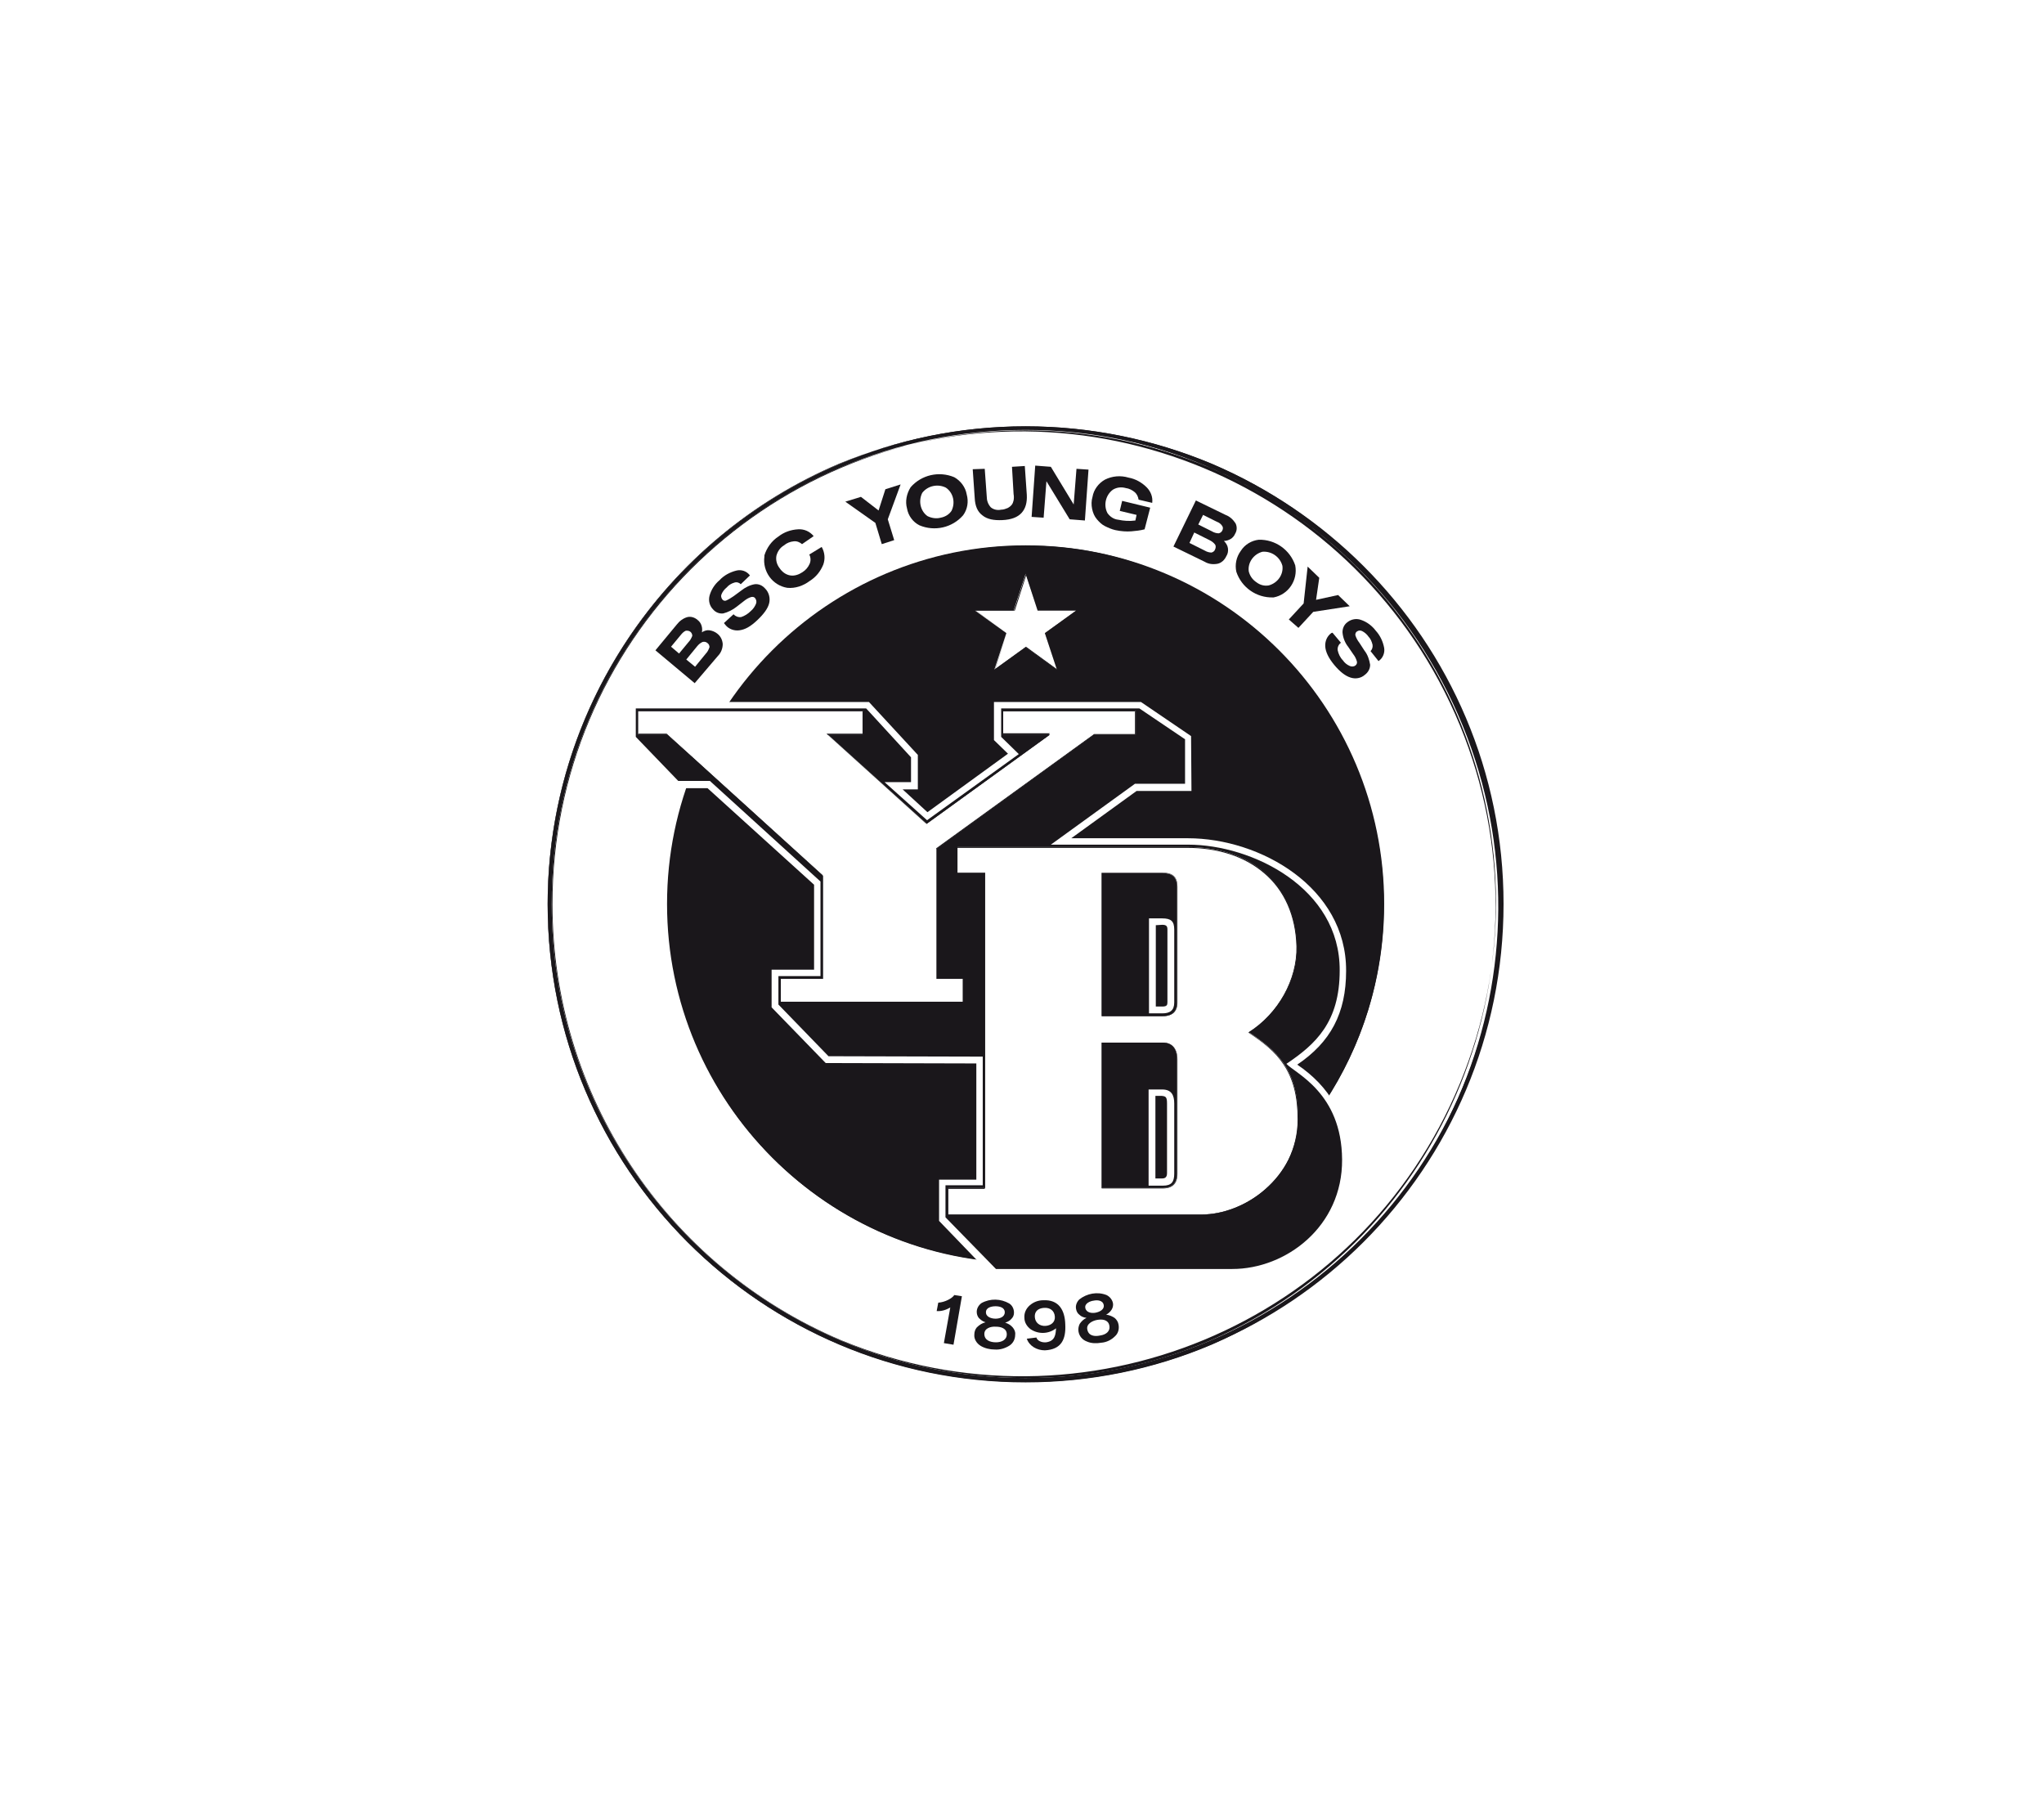 <?xml version="1.0" encoding="utf-8"?>
<!-- Generator: Adobe Illustrator 24.3.0, SVG Export Plug-In . SVG Version: 6.00 Build 0)  -->
<svg version="1.1" id="Ebene_1" xmlns="http://www.w3.org/2000/svg" xmlns:xlink="http://www.w3.org/1999/xlink" x="0px" y="0px"
	 viewBox="0 0 510.2 453.5" style="enable-background:new 0 0 510.2 453.5;" xml:space="preserve">
<style type="text/css">
	.st0{fill:#FFFFFF;}
	.st1{fill-rule:evenodd;clip-rule:evenodd;fill:#FFFFFF;}
	.st2{fill-rule:evenodd;clip-rule:evenodd;fill:#1A171B;}
	.st3{fill:#1A171B;}
</style>
<rect y="0" class="st0" width="510.2" height="453.5"/>
<g>
	<path class="st1" d="M256,107.4c65.3,0,118.3,53,118.3,118.3s-53,118.3-118.3,118.3s-118.3-53-118.3-118.3S190.7,107.4,256,107.4z"
		/>
	<path class="st2" d="M256,136.1c49.5,0,89.5,40.1,89.5,89.5s-40.1,89.5-89.5,89.5s-89.5-40.1-89.5-89.5l0,0
		C166.5,176.2,206.6,136.1,256,136.1z"/>
	<path class="st3" d="M256,315.2c-49.3,0-89.3-40.1-89.2-89.4s40.1-89.3,89.4-89.2s89.3,40.1,89.2,89.4c0,35.9-21.5,68.2-54.5,82.2
		C279.8,312.9,268,315.2,256,315.2z M256,136.2c-49.3,0.1-89.1,40.1-89.1,89.3s40.1,89.1,89.3,89.1c49.3-0.1,89.1-40.1,89.1-89.3
		c-0.1-35.8-21.5-68.1-54.5-82C279.8,138.5,268,136.1,256,136.2z"/>
	<path class="st1" d="M288.5,230.9v20.3h1.6c1.2,0,1.3-0.4,1.3-1.1V232c0-0.8-0.2-1.2-1.3-1.2L288.5,230.9z M243.6,265.4l-37.5-0.1
		l-13.5-13.9V242h10.6v-21.2l-26.6-24.1h-8l-11.6-12v-9.5h59.9l12.2,13.2v8.6h-3.8l6.2,5.7l20.1-14.6l-3.5-3.4v-9.5h36.7l12.5,8.5
		l0.1,13.7h-13.7l-16.3,11.8h29.1c18.1,0,39.6,12.3,39.5,33.1c0,10.6-3.9,17.8-12.2,23.4c8,5.4,12.8,13.2,12.8,23.8
		c0.1,9-4,17.5-11.2,22.9c-5.1,3.9-11.4,6.1-17.9,6.2h-59.7l-13.4-13.9v-10.3h9.3V265.4z M288.4,273.5v20.6h1.7
		c0.7,0,1.2-0.3,1.2-1.3v-17.4c0-1.6-0.3-1.8-1.3-1.9H288.4z"/>
	<path class="st2" d="M286.8,229.2v23.7h3.3c1.9,0,3-0.7,3-2.7V232c0-2.1-0.8-2.8-3-2.8H286.8z M245.3,263.7l-38.5-0.1l-12.5-12.9
		v-7.1h10.5V220l-27.6-25.1h-7.9l-10.6-11v-7.1h57.5l11.2,12.2v6.2l-6.6,0l10.6,9.5l22.9-16.5l-4.4-4.3v-7.1h34.5l11.4,7.7v11.1
		h-12.5l-21,15.2h34.3c15.9,0,37.9,10.8,37.8,31.4c0,12.9-6,18.4-13.3,23.3c2.2,2.4,13.8,7.2,13.9,23.9c0.1,16.7-14,27.3-27.4,27.3
		h-59L236,303.8v-8h9.3L245.3,263.7L245.3,263.7z M286.7,271.9v24h3.6c2.1,0,2.8-0.9,2.8-3v-17.5c0-2.1-0.7-3.5-3-3.5L286.7,271.9z"
		/>
	<path class="st1" d="M275,217.8v35.8h15.2c2.9,0,3.6-1.7,3.6-3.3v-28.9c0-2.7-1.4-3.5-3.6-3.5H275z M275,260.2v36.3h15.2
		c2.4,0,3.6-1.2,3.6-3.6v-28.5c0-2.7-1.2-4.2-3.6-4.2L275,260.2z M245.9,296.5v-78.7H239v-6.4h57.4c15.3,0,26.8,8.6,27.3,24.6
		c0.3,8.3-4.6,16.9-12,21.6c7.1,4.7,12.4,9.4,12.3,21.7c-0.1,15-13.7,23.8-24,23.8h-63.3v-6.6H245.9z"/>
	<polygon class="st1" points="233.8,211.8 233.8,244.3 240.4,244.3 240.4,250.1 194.9,250.1 194.9,244.3 205.4,244.3 205.4,218.5 
		173.1,189.2 166.5,183.3 159.3,183.3 159.3,177.5 215.4,177.5 215.4,183.3 206.6,183.3 231.3,205.6 262.1,183.3 250.4,183.3 
		250.4,177.5 283.5,177.5 283.5,183.3 273.1,183.3 233.8,211.8 	"/>
	<polygon class="st1" points="256,143.2 259,152.4 268.6,152.4 260.8,158 263.8,167.1 256,161.5 248.2,167.1 251.2,158 243.4,152.4 
		253,152.4 256,143.2 	"/>
	<path class="st3" d="M238,335.6l-2.4-0.4l1.6-8.9c-1,0.6-2.2,1-3.4,0.9l0.4-2.1c1.7-0.1,3.5-1.1,4-1.9l1.9,0.3L238,335.6L238,335.6
		z"/>
	<path class="st3" d="M256.3,334.1l2.4-0.3c0.2,0.8,1.3,1.3,2.4,1.2c2.3-0.3,2.4-2,2.5-3.5c-1.9,1.5-4.5,1.5-6.4,0.2
		c-0.9-0.7-1.5-1.7-1.5-2.8c-0.1-1.2,0.4-2.3,1.3-3.1c0.9-0.8,2.1-1.3,3.4-1.3c3.9-0.2,5.4,2.5,5.5,6c0.2,3.8-1,6.3-5.1,6.5
		C258.8,337,256.9,335.9,256.3,334.1L256.3,334.1z M263.3,328.6c-0.1-1.5-1.2-2.3-2.7-2.2c-1.5,0.1-2.4,0.9-2.3,2.3
		c0.1,1.4,1.2,2.3,2.7,2.2C262.3,330.8,263.4,330,263.3,328.6z"/>
	<path class="st3" d="M246,330c-0.7-0.2-1.2-0.6-1.7-1.1c-0.3-0.4-0.5-0.9-0.5-1.5c0-0.9,0.5-1.7,1.2-2.2c2.2-1.2,4.8-1.1,6.9,0.1
		c0.8,0.5,1.2,1.4,1.2,2.3c0,0.6-0.2,1.1-0.6,1.5c-0.4,0.5-1,0.8-1.6,1c0.7,0.2,1.4,0.6,1.9,1.2c0.4,0.5,0.7,1.1,0.6,1.8
		c0,1.1-0.5,2.1-1.4,2.7c-1.1,0.7-2.4,1.1-3.7,1c-1.2,0-2.5-0.3-3.5-0.9c-1-0.6-1.7-1.7-1.6-2.8c0-0.7,0.2-1.3,0.6-1.8
		C244.5,330.6,245.2,330.2,246,330L246,330z M246.1,327.5c0,1.2,1.4,1.6,2.4,1.6s2.3-0.4,2.3-1.6c0-1.2-1.3-1.5-2.3-1.5
		C247.5,326,246.1,326.3,246.1,327.5z M245.7,332.9c0,1.6,1.5,2.1,2.9,2.1c1.4,0,2.7-0.6,2.7-2c0-1.5-1.5-1.9-2.7-1.9
		C247.3,331,245.7,331.5,245.7,332.9L245.7,332.9z"/>
	<path class="st3" d="M271.2,328.9c-0.7-0.1-1.3-0.3-1.8-0.8c-0.4-0.3-0.7-0.8-0.8-1.4c-0.2-0.9,0.2-1.8,0.8-2.4
		c1.9-1.5,4.5-2,6.8-1.1c0.8,0.4,1.4,1.1,1.6,2c0.1,0.5,0,1.1-0.3,1.6c-0.3,0.5-0.8,1-1.4,1.3c0.8,0.1,1.5,0.4,2.1,0.8
		c0.5,0.4,0.9,1,1,1.7c0.2,1.1-0.1,2.2-0.9,2.9c-0.9,0.9-2.1,1.5-3.4,1.6c-1.2,0.2-2.5,0.2-3.6-0.3c-1.1-0.4-1.9-1.3-2.1-2.5
		c-0.1-0.6,0-1.3,0.3-1.9C269.9,329.8,270.5,329.2,271.2,328.9L271.2,328.9z M270.9,326.4c0.2,1.2,1.6,1.4,2.6,1.2
		c1-0.2,2.2-0.8,2-1.9c-0.2-1.2-1.6-1.3-2.5-1.1C272.1,324.7,270.7,325.3,270.9,326.4L270.9,326.4z M271.4,331.8
		c0.3,1.6,1.8,1.8,3.2,1.5c1.4-0.2,2.6-1,2.3-2.5s-1.8-1.6-3-1.4C272.7,329.6,271.1,330.4,271.4,331.8L271.4,331.8z"/>
	<path class="st3" d="M169.9,158.5l-2.4,2.9l2,1.7l2.4-2.9c0.4-0.4,0.7-1,0.9-1.5c0-0.7-0.5-1.3-1.3-1.3c-0.1,0-0.2,0-0.3,0
		C170.7,157.6,170.3,158,169.9,158.5z M173.5,166.4l2.7-3.3c0.4-0.4,0.7-1,0.9-1.6c0-0.4-0.2-0.8-0.5-1c-0.3-0.3-0.8-0.4-1.2-0.3
		c-0.5,0.2-1,0.6-1.4,1.1l-2.7,3.3L173.5,166.4L173.5,166.4z M173.4,170.5l-9.8-8.2l5.3-6.4c0.7-0.9,1.6-1.6,2.7-1.9
		c0.9-0.2,1.8,0.1,2.5,0.7c0.5,0.4,0.8,0.8,1,1.4c0.2,0.6,0.2,1.2,0.1,1.7c0.6-0.4,1.3-0.6,1.9-0.5c0.7,0.1,1.4,0.4,1.9,0.8
		c0.8,0.6,1.3,1.5,1.4,2.6c0,1.1-0.4,2.2-1.2,3L173.4,170.5L173.4,170.5z"/>
	<path class="st3" d="M180.7,155.5l2.4-2.2l0.1,0.1c0.5,0.5,1.2,0.7,1.8,0.6c0.9-0.3,1.7-0.8,2.4-1.5c0.6-0.5,1-1.1,1.3-1.8
		c0.2-0.5,0.1-1-0.2-1.4c-0.2-0.3-0.6-0.4-1-0.3c-0.7,0.2-1.3,0.6-1.8,1l-1.8,1.4c-1,0.8-2.2,1.4-3.4,1.7c-1,0.1-1.9-0.3-2.5-1
		c-0.9-0.9-1.2-2.2-0.9-3.4c0.4-1.5,1.3-2.9,2.5-3.9c1.1-1.2,2.6-2,4.2-2.4c1.2-0.3,2.5,0.1,3.3,1.1l0.1,0.1l-2.3,2.2
		c-0.4-0.4-1-0.6-1.6-0.4c-0.7,0.2-1.4,0.6-1.9,1.2c-0.6,0.5-1,1-1.3,1.7c-0.2,0.4-0.1,0.9,0.2,1.3c0.2,0.3,0.6,0.4,0.9,0.3
		c0.7-0.3,1.3-0.7,1.9-1.1l1.9-1.4c1-0.8,2.2-1.4,3.4-1.6c1-0.1,1.9,0.3,2.6,1.1c0.9,0.9,1.3,2.3,1,3.6c-0.3,1.3-1.3,2.7-3,4.3
		s-3,2.3-4.4,2.5c-1.3,0.2-2.7-0.3-3.5-1.3L180.7,155.5L180.7,155.5z"/>
	<path class="st3" d="M205.1,136.5c0.8,1.4,0.9,3,0.4,4.4c-0.7,1.7-1.8,3.1-3.4,4.1c-1.6,1.2-3.6,1.9-5.6,1.7
		c-3.7-0.6-6.2-4.1-5.7-7.8c0-0.1,0-0.2,0-0.3c0.6-1.9,1.8-3.6,3.5-4.7c1.4-1.1,3.1-1.7,4.9-1.8c1.5-0.1,2.9,0.5,3.9,1.7l-2.9,2
		c-0.6-0.5-1.3-0.8-2.1-0.7c-0.9,0.1-1.7,0.4-2.4,1c-1,0.6-1.6,1.5-1.9,2.6c-0.2,1.1,0.1,2.2,0.8,3.1c0.6,0.9,1.5,1.6,2.6,1.8
		c1.1,0.2,2.2-0.2,3.1-0.8c0.8-0.5,1.4-1.2,1.8-2.1c0.3-0.7,0.3-1.6-0.1-2.3L205.1,136.5L205.1,136.5z"/>
	<polygon class="st3" points="220.1,135.8 218.5,130.5 211,125.2 214.9,124 219.3,127.4 221,122.1 224.8,120.9 221.6,129.6 
		223.2,134.8 220.1,135.8 	"/>
	<path class="st3" d="M234.8,129.2c1.1-0.2,2.1-0.8,2.7-1.7c1-2,0.5-4.5-1.4-5.8c-2-1-4.5-0.5-5.9,1.3c-1,2-0.5,4.5,1.3,5.8
		C232.5,129.3,233.7,129.5,234.8,129.2L234.8,129.2z M226.4,126.9c-0.5-1.8-0.1-3.7,0.9-5.3c2.7-3.1,7.1-4.1,10.9-2.5
		c1.6,0.9,2.8,2.5,3.1,4.3c0.5,1.8,0.2,3.7-0.9,5.2c-2.7,3.1-7.1,4.1-10.9,2.5C227.9,130.3,226.7,128.7,226.4,126.9L226.4,126.9z"/>
	<path class="st3" d="M245.8,117l0.5,6.9c0,1,0.3,1.9,1,2.7c0.7,0.6,1.7,0.8,2.6,0.6c0.6,0,1.1-0.2,1.6-0.4c0.4-0.2,0.8-0.5,1.1-0.9
		c0.2-0.3,0.3-0.6,0.4-1c0.1-0.5,0.1-1.1,0-1.6l-0.4-6.8l3.2-0.2l0.5,7.2c0.1,1.9-0.3,3.4-1.3,4.5c-1,1.1-2.6,1.7-4.8,1.8
		c-2.1,0.1-3.8-0.2-5-1.2c-1.2-0.9-1.8-2.3-1.9-4.3l-0.5-7.2L245.8,117L245.8,117z"/>
	<polygon class="st3" points="257.5,129 258.4,116.2 262.3,116.5 268,125.9 268.7,117 271.7,117.2 270.8,129.9 267,129.6 
		261.2,120.1 260.5,129.2 257.5,129 	"/>
	<path class="st3" d="M278.4,132.3c-0.9-0.2-1.8-0.6-2.6-1c-0.8-0.4-1.4-1-2-1.7c-0.6-0.7-1-1.6-1.2-2.6c-0.2-1-0.2-2,0.1-3
		c0.3-1.8,1.5-3.4,3.1-4.3c1.8-0.9,3.9-1.1,5.9-0.5c1.7,0.3,3.3,1.2,4.5,2.4c1,1,1.6,2.4,1.4,3.9l-3.4-0.8c-0.1-0.7-0.4-1.4-1-1.9
		c-0.6-0.5-1.4-0.9-2.2-1c-1.1-0.3-2.2-0.2-3.2,0.4c-1.8,1.3-2.4,3.8-1.4,5.8c0.6,0.9,1.6,1.6,2.7,1.7c1.4,0.3,2.8,0.4,4.3,0.2
		l0.3-1.4l-4.2-1l0.6-2.5l7,1.7l-1.4,5.4c-1.1,0.3-2.2,0.4-3.3,0.5C281.2,132.7,279.8,132.6,278.4,132.3z"/>
	<path class="st3" d="M303.7,130.2l-3.4-1.7l-1.2,2.4l3.4,1.7c0.5,0.3,1.1,0.5,1.7,0.5c0.4-0.1,0.7-0.3,0.9-0.7
		c0.2-0.4,0.2-0.8,0-1.1C304.8,130.8,304.3,130.4,303.7,130.2L303.7,130.2z M296.9,135.5l3.8,1.9c0.5,0.3,1.1,0.5,1.7,0.5
		c0.4-0.1,0.8-0.4,0.9-0.8c0.2-0.4,0.2-0.9,0-1.2c-0.4-0.5-0.8-0.8-1.4-1.1l-3.8-1.9L296.9,135.5L296.9,135.5z M292.9,136.4
		l5.6-11.5l7.4,3.6c1.1,0.4,1.9,1.2,2.5,2.1c0.4,0.8,0.4,1.8-0.1,2.6c-0.2,0.5-0.6,1-1.1,1.3c-0.5,0.3-1.1,0.5-1.7,0.5
		c0.5,0.5,0.9,1.1,1,1.8c0.1,0.7,0,1.4-0.4,2c-0.4,0.9-1.2,1.7-2.2,1.9c-1.1,0.2-2.2,0.1-3.2-0.5L292.9,136.4L292.9,136.4z"/>
	<path class="st3" d="M313.6,145.3c0.9,0.7,2,1,3.1,0.8c2.2-0.6,3.7-2.7,3.4-4.9c-0.6-2.2-2.7-3.7-5-3.5c-2.2,0.6-3.7,2.7-3.4,4.9
		C312,143.8,312.7,144.7,313.6,145.3L313.6,145.3z M309.7,137.5c1-1.6,2.7-2.6,4.5-2.8c4.1-0.1,7.8,2.5,9.1,6.4
		c0.7,3.7-1.7,7.3-5.4,8c-0.1,0-0.1,0-0.2,0c-4.1,0.1-7.8-2.5-9.1-6.4C308.2,140.9,308.6,139,309.7,137.5L309.7,137.5z"/>
	<polygon class="st3" points="321.7,154.6 325.4,150.6 326.4,141.4 329.3,144.2 328.5,149.7 334,148.5 336.9,151.3 327.8,152.7 
		324.1,156.7 321.7,154.6 	"/>
	<path class="st3" d="M332.6,157.9l2.1,2.5l-0.1,0.1c-0.5,0.4-0.8,1.1-0.7,1.8c0.2,0.9,0.6,1.8,1.3,2.5c0.4,0.6,1,1.1,1.7,1.4
		c0.4,0.2,1,0.2,1.4-0.1c0.3-0.2,0.5-0.6,0.4-1c-0.2-0.7-0.5-1.3-0.9-1.8l-1.3-1.9c-0.8-1-1.3-2.3-1.4-3.6c0-1,0.4-1.9,1.2-2.5
		c1-0.8,2.3-1,3.4-0.6c1.5,0.5,2.8,1.5,3.7,2.7c1.1,1.2,1.8,2.7,2.1,4.3c0.2,1.2-0.3,2.5-1.3,3.2l-0.1,0.1l-2-2.5
		c0.4-0.4,0.6-1,0.5-1.6c-0.2-0.8-0.5-1.5-1-2c-0.4-0.6-1-1.1-1.6-1.4c-0.4-0.2-0.9-0.2-1.3,0.1c-0.3,0.2-0.4,0.5-0.4,0.9
		c0.2,0.7,0.6,1.4,1,1.9l1.3,2c0.8,1,1.2,2.3,1.4,3.5c0,1-0.5,1.9-1.3,2.5c-1,0.9-2.4,1.1-3.6,0.7c-1.3-0.4-2.7-1.5-4.1-3.2
		c-1.4-1.7-2.1-3.2-2.2-4.5c-0.1-1.3,0.4-2.6,1.5-3.4L332.6,157.9L332.6,157.9z"/>
	<path class="st3" d="M250.4,177.5v5.9h11.6l-30.7,22.2l-24.6-22.2h8.8v-5.9h-56.2v5.9h7.2l38.9,35.2v25.7h-10.6v5.9h45.7v-5.9h-6.7
		v-32.4l39.3-28.5h10.5v-5.9L250.4,177.5z M283.5,183.2h-10.4l-39.4,28.5l0,0v32.6h6.6v5.7h-45.5v-5.7h10.5v-25.9l-32.3-29.3l-6.6-6
		h-7.1v-5.7h56v5.7h-9l24.8,22.4l0,0l30.9-22.4l0.1-0.1h-11.8v-5.7h33V183.2z"/>
	<path class="st3" d="M300,303.2h-63.4v-6.7h9.3v-78.6h-7v-6.5h57.5c7.8,0,14.4,2.2,19.3,6.3c5.1,4.3,7.9,10.7,8.1,18.4
		c0.2,8.3-4.6,16.9-12,21.6c3.8,2.5,6.7,4.8,8.8,8c2.4,3.6,3.5,8,3.5,13.7c0,3.5-0.8,6.9-2.3,10.1c-1.4,2.9-3.4,5.4-5.8,7.5
		C311.4,300.9,305.4,303.2,300,303.2z M236.7,303.1H300c5.4,0,11.3-2.3,15.8-6.3c2.4-2.1,4.4-4.6,5.8-7.4c1.5-3.1,2.3-6.5,2.3-10
		c0-5.7-1.1-10.1-3.5-13.7c-2.1-3.2-5-5.5-8.8-8l-0.1,0l0.1,0c7.4-4.6,12.2-13.3,12-21.5c-0.2-7.6-3-14-8.1-18.3
		c-4.8-4.1-11.4-6.3-19.2-6.3h-57.4v6.3h6.9v78.8h-9.3V303.1z M290.2,296.6H275v-36.4h15.2c2.4,0,3.7,1.5,3.7,4.2v28.5
		C293.9,295.4,292.7,296.6,290.2,296.6z M275.1,296.5h15.1c2.4,0,3.6-1.2,3.6-3.6v-28.5c0-2.7-1.2-4.1-3.6-4.1h-15.1V296.5z
		 M290.2,253.6H275v-35.8h15.2c2.6,0,3.7,1.1,3.7,3.5v28.9C293.9,252.5,292.6,253.6,290.2,253.6z M275.1,253.5h15.1
		c2.4,0,3.6-1.1,3.6-3.3v-28.9c0-2.4-1.1-3.4-3.6-3.4h-15.1V253.5z"/>
	<path class="st3" d="M263.9,167.3l-0.1-0.1l-7.8-5.6l-7.8,5.7l0.1-0.2l3-9.1l-7.9-5.7h9.7l3-9.2l0,0.2l3,9.1h9.7l-7.9,5.7
		L263.9,167.3z M243.6,152.4l7.7,5.6l0,0l-2.9,9l7.7-5.6l7.7,5.6l-2.9-9l7.7-5.6h-9.5v0l-2.9-9l-2.9,9L243.6,152.4z"/>
	<path class="st2" d="M256,106.4c-65.9,0-119.3,53.4-119.3,119.3S190.1,344.9,256,344.9s119.3-53.4,119.3-119.3
		S321.9,106.4,256,106.4z M256,343.9c-65.3,0-118.3-53-118.3-118.3s53-118.3,118.3-118.3s118.3,53,118.3,118.3
		S321.3,343.9,256,343.9z"/>
	<path class="st3" d="M256,345c-65.9,0-119.3-53.5-119.3-119.4c0-47.9,28.7-91.2,72.8-109.9c61-24.9,130.7,4.4,155.6,65.4
		c24.5,60-3.4,128.6-62.7,154.5C287.8,341.8,272,345,256,345z M256,106.4c-65.9,0-119.2,53.5-119.2,119.3
		c0,47.9,28.7,91.1,72.8,109.7c60.8,25.3,130.6-3.5,155.9-64.4c25.1-60.3-3.1-129.6-63.1-155.3C287.7,109.6,271.9,106.4,256,106.4
		L256,106.4z M256,343.9c-65.4,0-118.3-53.1-118.3-118.4c0-47.5,28.5-90.4,72.2-108.9c60.4-24.9,129.6,4,154.5,64.4
		c24.5,59.6-3.2,127.9-62.4,153.6C287.5,340.8,271.8,344,256,343.9z M256,107.4c-65.3,0.1-118.2,53-118.1,118.3
		c0,47.5,28.4,90.3,72.1,108.8c60.4,24.9,129.5-3.8,154.4-64.1c24.7-59.7-3.1-128.1-62.4-153.7C287.5,110.6,271.8,107.4,256,107.4
		L256,107.4z"/>
</g>
</svg>
